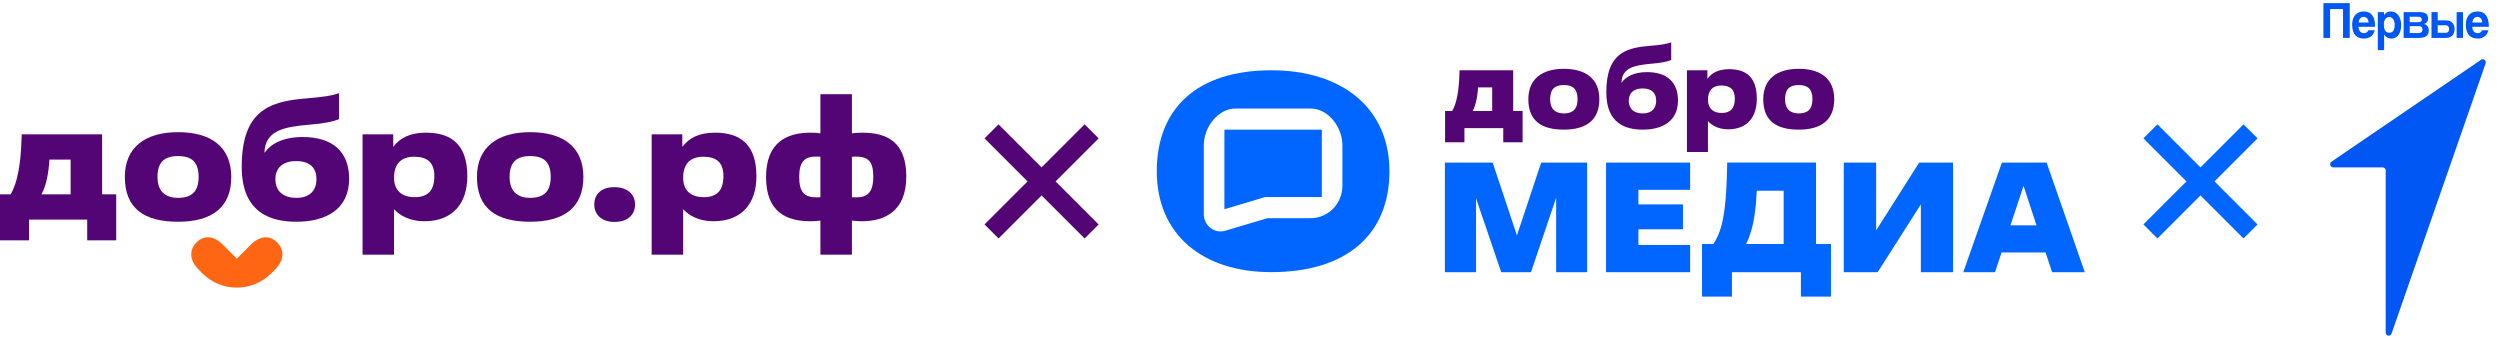 <?xml version="1.0" encoding="UTF-8"?> <svg xmlns="http://www.w3.org/2000/svg" width="236" height="32" viewBox="0 0 236 32" fill="none"><path d="M103.05 12.4L93.6 21.85" stroke="#540575" stroke-width="1.871"></path><path d="M93.6 12.4L103.05 21.85" stroke="#540575" stroke-width="1.871"></path><path d="M10.97 22.685H8.232V20.729H2.739V22.685H0V18.346H1.001C1.659 17.273 1.94 15.443 2.019 13.486L2.05 12.682H9.64V18.346H10.971V22.685H10.97ZM6.667 18.346V15.064H4.664C4.664 15.143 4.633 15.459 4.633 15.522C4.523 16.721 4.273 17.699 3.913 18.346H6.667H6.667Z" fill="#540575"></path><path d="M11.785 16.705C11.785 13.881 13.741 12.476 16.809 12.476C19.876 12.476 21.832 13.833 21.832 16.705C21.832 19.577 20.017 20.933 16.809 20.933C13.601 20.933 11.785 19.671 11.785 16.705ZM18.749 16.705C18.749 15.301 18.107 14.733 16.809 14.733C15.51 14.733 14.868 15.316 14.868 16.705C14.868 18.094 15.635 18.677 16.809 18.677C18.092 18.677 18.749 18.078 18.749 16.705Z" fill="#540575"></path><path d="M24.994 14.402C25.494 13.66 26.621 12.934 28.562 12.934C31.473 12.934 32.959 14.386 32.959 16.879C32.959 19.766 30.753 20.933 27.983 20.933C25.604 20.933 22.819 20.129 22.819 15.758C22.819 10.63 25.229 9.589 28.75 9.305C30.628 9.147 31.285 9.037 32.005 8.8V11.246C31.489 11.467 30.597 11.657 29.251 11.767C26.809 11.972 25.041 12.303 24.963 14.402H24.994L24.994 14.402ZM27.983 18.677C29.344 18.677 29.876 17.873 29.876 16.91C29.876 15.948 29.359 15.207 27.951 15.207C26.543 15.207 25.995 15.995 25.995 16.91C25.995 17.825 26.511 18.677 27.983 18.677Z" fill="#540575"></path><path d="M37.199 24.042H34.226V12.682H37.121V13.834H37.153C37.731 13.06 38.655 12.524 40.204 12.524C42.677 12.524 44.116 13.707 44.116 16.642C44.116 19.103 42.833 20.886 40.047 20.886C38.655 20.886 37.684 20.302 37.231 19.766H37.199V24.042ZM41.002 16.626C41.002 15.348 40.36 14.796 39.093 14.796C37.825 14.796 37.199 15.521 37.199 16.783C37.199 17.951 37.904 18.613 39.14 18.613C40.376 18.613 41.002 17.998 41.002 16.625V16.626Z" fill="#540575"></path><path d="M45.024 16.705C45.024 13.881 46.98 12.476 50.048 12.476C53.116 12.476 55.071 13.833 55.071 16.705C55.071 19.577 53.256 20.933 50.048 20.933C46.84 20.933 45.024 19.671 45.024 16.705ZM51.988 16.705C51.988 15.301 51.347 14.733 50.048 14.733C48.749 14.733 48.107 15.316 48.107 16.705C48.107 18.094 48.874 18.677 50.048 18.677C51.331 18.677 51.988 18.078 51.988 16.705Z" fill="#540575"></path><path d="M57.994 20.95C56.852 20.95 56.101 20.303 56.101 19.308C56.101 18.314 56.774 17.668 57.994 17.668C59.215 17.668 59.95 18.33 59.95 19.308C59.95 20.287 59.246 20.95 57.994 20.95Z" fill="#540575"></path><path d="M64.489 24.042H61.516V12.682H64.411V13.834H64.442C65.021 13.06 65.945 12.524 67.494 12.524C69.967 12.524 71.406 13.707 71.406 16.642C71.406 19.103 70.123 20.886 67.337 20.886C65.945 20.886 64.974 20.302 64.521 19.766H64.489V24.042ZM68.292 16.626C68.292 15.348 67.65 14.796 66.383 14.796C65.115 14.796 64.489 15.521 64.489 16.783C64.489 17.951 65.194 18.613 66.429 18.613C67.665 18.613 68.292 17.998 68.292 16.625V16.626Z" fill="#540575"></path><path d="M77.447 20.823C77.134 20.871 76.837 20.886 76.508 20.886C74.208 20.886 72.314 19.987 72.314 16.721C72.314 13.455 74.255 12.524 76.508 12.524C76.9 12.524 77.165 12.54 77.447 12.587V8.895H80.421V12.587C80.749 12.54 81.047 12.524 81.391 12.524C83.739 12.524 85.554 13.408 85.554 16.658C85.554 19.908 83.566 20.887 81.328 20.887C80.953 20.887 80.687 20.855 80.421 20.824V24.042H77.447V20.824V20.823ZM77.447 14.796C77.338 14.78 77.197 14.78 77.024 14.78C75.992 14.78 75.444 15.222 75.444 16.705C75.444 18.188 75.976 18.63 77.087 18.63C77.212 18.63 77.337 18.63 77.447 18.614V14.796L77.447 14.796ZM80.421 18.615C80.53 18.631 80.671 18.631 80.843 18.631C81.876 18.631 82.439 18.157 82.439 16.674C82.439 15.191 81.923 14.781 80.78 14.781C80.655 14.781 80.545 14.797 80.421 14.797V18.615V18.615Z" fill="#540575"></path><path d="M26.214 22.939C25.516 22.195 24.611 22.212 23.725 23.048C23.725 23.048 23.725 23.047 23.725 23.046L22.356 24.426L20.987 23.046C20.987 23.046 20.987 23.047 20.986 23.048C20.1 22.211 19.195 22.195 18.497 22.939C17.848 23.633 17.918 24.572 18.655 25.346C18.655 25.348 18.977 25.675 19.085 25.784C19.987 26.696 21.172 27.151 22.356 27.151C23.54 27.151 24.724 26.696 25.626 25.784C25.734 25.675 26.057 25.347 26.057 25.346C26.793 24.572 26.864 23.633 26.214 22.939Z" fill="#FF6614"></path><g clip-path="url(#clip0_648_60)"><path d="M143.733 13.427H141.906V12.098H138.242V13.427H136.415V10.481H137.084C137.522 9.752 137.71 8.51 137.762 7.182L137.783 6.636H142.846V10.481H143.734V13.427H143.733ZM140.862 10.481V8.253H139.525C139.525 8.307 139.505 8.522 139.505 8.564C139.432 9.378 139.265 10.042 139.025 10.481H140.863H140.862Z" fill="#540575"></path><path d="M144.276 9.367C144.276 7.45 145.581 6.496 147.627 6.496C149.673 6.496 150.978 7.417 150.978 9.367C150.978 11.317 149.767 12.237 147.627 12.237C145.487 12.237 144.276 11.38 144.276 9.367ZM148.921 9.367C148.921 8.414 148.494 8.028 147.627 8.028C146.76 8.028 146.332 8.425 146.332 9.367C146.332 10.309 146.844 10.706 147.627 10.706C148.483 10.706 148.921 10.299 148.921 9.367Z" fill="#540575"></path><path d="M153.087 7.803C153.421 7.299 154.173 6.807 155.467 6.807C157.409 6.807 158.401 7.793 158.401 9.485C158.401 11.445 156.929 12.238 155.081 12.238C153.494 12.238 151.636 11.693 151.636 8.724C151.636 5.243 153.243 4.536 155.592 4.343C156.845 4.236 157.284 4.161 157.763 4V5.661C157.419 5.811 156.823 5.939 155.925 6.014C154.297 6.153 153.117 6.378 153.064 7.803H153.085H153.087ZM155.081 10.706C155.989 10.706 156.344 10.16 156.344 9.506C156.344 8.852 155.999 8.349 155.059 8.349C154.119 8.349 153.754 8.884 153.754 9.506C153.754 10.127 154.099 10.706 155.08 10.706H155.081Z" fill="#540575"></path><path d="M161.23 14.348H159.247V6.636H161.178V7.418H161.198C161.585 6.894 162.201 6.53 163.234 6.53C164.883 6.53 165.844 7.333 165.844 9.325C165.844 10.996 164.988 12.207 163.129 12.207C162.201 12.207 161.553 11.81 161.251 11.447H161.23V14.349V14.348ZM163.767 9.314C163.767 8.446 163.339 8.072 162.493 8.072C161.647 8.072 161.23 8.564 161.23 9.421C161.23 10.214 161.7 10.664 162.525 10.664C163.35 10.664 163.767 10.247 163.767 9.315V9.314Z" fill="#540575"></path><path d="M166.451 9.367C166.451 7.45 167.756 6.496 169.802 6.496C171.848 6.496 173.152 7.417 173.152 9.367C173.152 11.317 171.942 12.238 169.802 12.238C167.661 12.238 166.451 11.38 166.451 9.367ZM171.096 9.367C171.096 8.415 170.669 8.029 169.802 8.029C168.934 8.029 168.507 8.425 168.507 9.367C168.507 10.31 169.019 10.706 169.802 10.706C170.658 10.706 171.096 10.299 171.096 9.367Z" fill="#540575"></path><path d="M149.825 25.695H146.901V18.674L144.524 25.695H141.714L139.338 18.718V25.695H136.398V15.348H140.907L143.198 22.222L145.488 15.348H149.824V25.695H149.825Z" fill="#0066FF"></path><path d="M159.549 25.695H151.611V15.348H159.549V17.919H154.665V19.294H158.872V21.644H154.665V23.122H159.549V25.693V25.695Z" fill="#0066FF"></path><path d="M172.844 28H170.006V25.695H163.495V28H160.671V23.033H161.737C162.659 21.688 162.905 19.796 163.019 16.618L163.048 15.346H171.432V23.033H172.843V28H172.844ZM168.379 23.033V18.008H165.843C165.828 18.067 165.828 18.347 165.814 18.407C165.713 20.343 165.426 21.835 164.835 23.033H168.379Z" fill="#0066FF"></path><path d="M184.369 25.695H181.329V19.294L177.252 25.695H174.054V15.348H177.108V21.748L181.17 15.348H184.369V25.695Z" fill="#0066FF"></path><path d="M193.098 23.832H188.949L188.33 25.695H185.334L188.979 15.348H193.2L196.802 25.695H193.72L193.1 23.832H193.098ZM189.785 21.274H192.248L191.024 17.549L189.785 21.274Z" fill="#0066FF"></path><path d="M115.582 19.75L119.419 18.601H124.781V12.239H115.582V19.75Z" fill="#0066FF"></path><path d="M120.002 6.634C113.038 6.634 109.2 10.207 109.2 16.162C109.2 22.116 113.485 25.689 120.002 25.689C127.145 25.689 131.163 22.116 131.163 16.162C131.163 10.207 126.699 6.634 120.002 6.634ZM126.723 17.529C126.723 19.222 125.386 20.595 123.735 20.595H119.658L115.608 21.797C114.608 22.053 113.64 21.277 113.64 20.22V13.696C113.64 12.003 114.977 10.248 116.627 10.248H123.734C125.384 10.248 126.722 12.003 126.722 13.696V17.53L126.723 17.529Z" fill="#0066FF"></path></g><path d="M221.182 3.578V0.854H219.96V3.578H219.331V0.296H221.816V3.578H221.182Z" fill="#0057F3"></path><path fill-rule="evenodd" clip-rule="evenodd" d="M223.593 2.125C223.59 2.036 223.574 1.958 223.547 1.892C223.522 1.823 223.488 1.767 223.445 1.724C223.402 1.678 223.352 1.645 223.296 1.625C223.241 1.602 223.184 1.591 223.125 1.591C223.004 1.591 222.9 1.639 222.81 1.734C222.724 1.826 222.675 1.956 222.662 2.124H223.593V2.125ZM222.644 2.53C222.653 2.715 222.703 2.861 222.793 2.97C222.885 3.079 223.005 3.133 223.153 3.133C223.252 3.133 223.339 3.11 223.412 3.063C223.489 3.014 223.539 2.946 223.561 2.86H224.181C224.11 3.111 223.987 3.304 223.811 3.438C223.635 3.573 223.426 3.641 223.181 3.641C222.422 3.641 222.043 3.2 222.043 2.316C222.043 2.128 222.067 1.958 222.117 1.807C222.167 1.656 222.238 1.526 222.33 1.416C222.426 1.307 222.542 1.225 222.677 1.169C222.813 1.11 222.969 1.08 223.145 1.08C223.496 1.08 223.762 1.201 223.941 1.441C224.123 1.682 224.213 2.044 224.213 2.529H222.644V2.53Z" fill="#0057F3"></path><path fill-rule="evenodd" clip-rule="evenodd" d="M226.059 2.342C226.059 2.843 225.886 3.094 225.54 3.094C225.204 3.094 225.036 2.83 225.036 2.303C225.036 2.095 225.083 1.927 225.179 1.799C225.278 1.67 225.4 1.606 225.545 1.606C225.696 1.606 225.82 1.676 225.915 1.814C226.011 1.949 226.059 2.125 226.059 2.342ZM224.467 1.146V4.73H225.059V3.262C225.229 3.516 225.454 3.642 225.735 3.642C225.883 3.642 226.014 3.613 226.128 3.553C226.245 3.491 226.344 3.403 226.424 3.291C226.504 3.179 226.564 3.048 226.605 2.896C226.648 2.741 226.67 2.571 226.67 2.386C226.67 2.182 226.645 1.999 226.596 1.838C226.547 1.676 226.478 1.54 226.392 1.428C226.306 1.316 226.2 1.23 226.077 1.171C225.957 1.111 225.826 1.082 225.684 1.082C225.4 1.082 225.189 1.202 225.05 1.442L225.046 1.146H224.467Z" fill="#0057F3"></path><path fill-rule="evenodd" clip-rule="evenodd" d="M228.301 2.096C228.4 2.096 228.478 2.074 228.533 2.032C228.589 1.986 228.617 1.931 228.617 1.858C228.617 1.673 228.507 1.581 228.288 1.581H227.477V2.096H228.301ZM228.287 3.123C228.55 3.123 228.681 3.013 228.681 2.792C228.681 2.575 228.562 2.466 228.325 2.466H227.476V3.123H228.287ZM226.903 3.578V1.146H228.478C228.613 1.146 228.727 1.162 228.82 1.195C228.913 1.225 228.988 1.266 229.046 1.319C229.105 1.372 229.146 1.435 229.171 1.507C229.196 1.579 229.209 1.655 229.209 1.734C229.209 1.879 229.173 1.996 229.102 2.085C229.034 2.171 228.946 2.23 228.838 2.263C228.894 2.276 228.948 2.299 229.001 2.332C229.053 2.362 229.099 2.402 229.14 2.451C229.183 2.5 229.216 2.561 229.242 2.634C229.266 2.703 229.279 2.785 229.279 2.881C229.279 2.983 229.261 3.077 229.228 3.163C229.194 3.249 229.142 3.323 229.07 3.385C228.999 3.444 228.905 3.493 228.788 3.528C228.674 3.561 228.536 3.578 228.376 3.578H226.903Z" fill="#0057F3"></path><path fill-rule="evenodd" clip-rule="evenodd" d="M230.119 3.098V2.382H230.841C230.952 2.382 231.038 2.414 231.1 2.476C231.162 2.536 231.192 2.625 231.192 2.743C231.192 2.859 231.162 2.948 231.1 3.01C231.038 3.069 230.952 3.099 230.841 3.099H230.119V3.098ZM230.119 1.922V1.146H229.531V3.579H230.878C231.14 3.579 231.344 3.508 231.489 3.366C231.637 3.221 231.711 3.014 231.711 2.743C231.711 2.476 231.637 2.273 231.489 2.135C231.344 1.993 231.14 1.922 230.878 1.922H230.119Z" fill="#0057F3"></path><path d="M232.507 1.146H231.906V3.578H232.507V1.146Z" fill="#0057F3"></path><path fill-rule="evenodd" clip-rule="evenodd" d="M234.325 2.125C234.323 2.036 234.307 1.958 234.28 1.892C234.255 1.823 234.221 1.767 234.178 1.724C234.135 1.678 234.085 1.645 234.029 1.625C233.974 1.602 233.917 1.591 233.859 1.591C233.738 1.591 233.633 1.639 233.543 1.734C233.457 1.826 233.408 1.956 233.396 2.124H234.325V2.125ZM233.377 2.53C233.387 2.715 233.436 2.861 233.525 2.97C233.618 3.079 233.738 3.133 233.886 3.133C233.985 3.133 234.071 3.11 234.145 3.063C234.222 3.014 234.272 2.946 234.294 2.86H234.913C234.843 3.111 234.719 3.304 234.543 3.438C234.367 3.573 234.157 3.641 233.914 3.641C233.155 3.641 232.775 3.2 232.775 2.316C232.775 2.128 232.8 1.958 232.85 1.807C232.899 1.656 232.97 1.526 233.062 1.416C233.158 1.307 233.274 1.225 233.41 1.169C233.545 1.11 233.701 1.08 233.877 1.08C234.229 1.08 234.494 1.201 234.673 1.441C234.855 1.682 234.946 2.044 234.946 2.529H233.377V2.53Z" fill="#0057F3"></path><path d="M224.926 15.8H220.253C219.97 15.8 219.861 15.418 220.097 15.257L234.216 5.643C234.446 5.488 234.733 5.724 234.64 5.991L225.762 31.493C225.654 31.805 225.21 31.723 225.21 31.392V16.096C225.211 15.932 225.083 15.8 224.926 15.8Z" fill="#0057F3"></path><path d="M212.45 12.4L203 21.85" stroke="#0066FF" stroke-width="1.871"></path><path d="M203 12.4L212.45 21.85" stroke="#0066FF" stroke-width="1.871"></path><defs><clipPath id="clip0_648_60"><rect width="87.6" height="24" fill="white" transform="translate(109.2 4)"></rect></clipPath></defs></svg> 